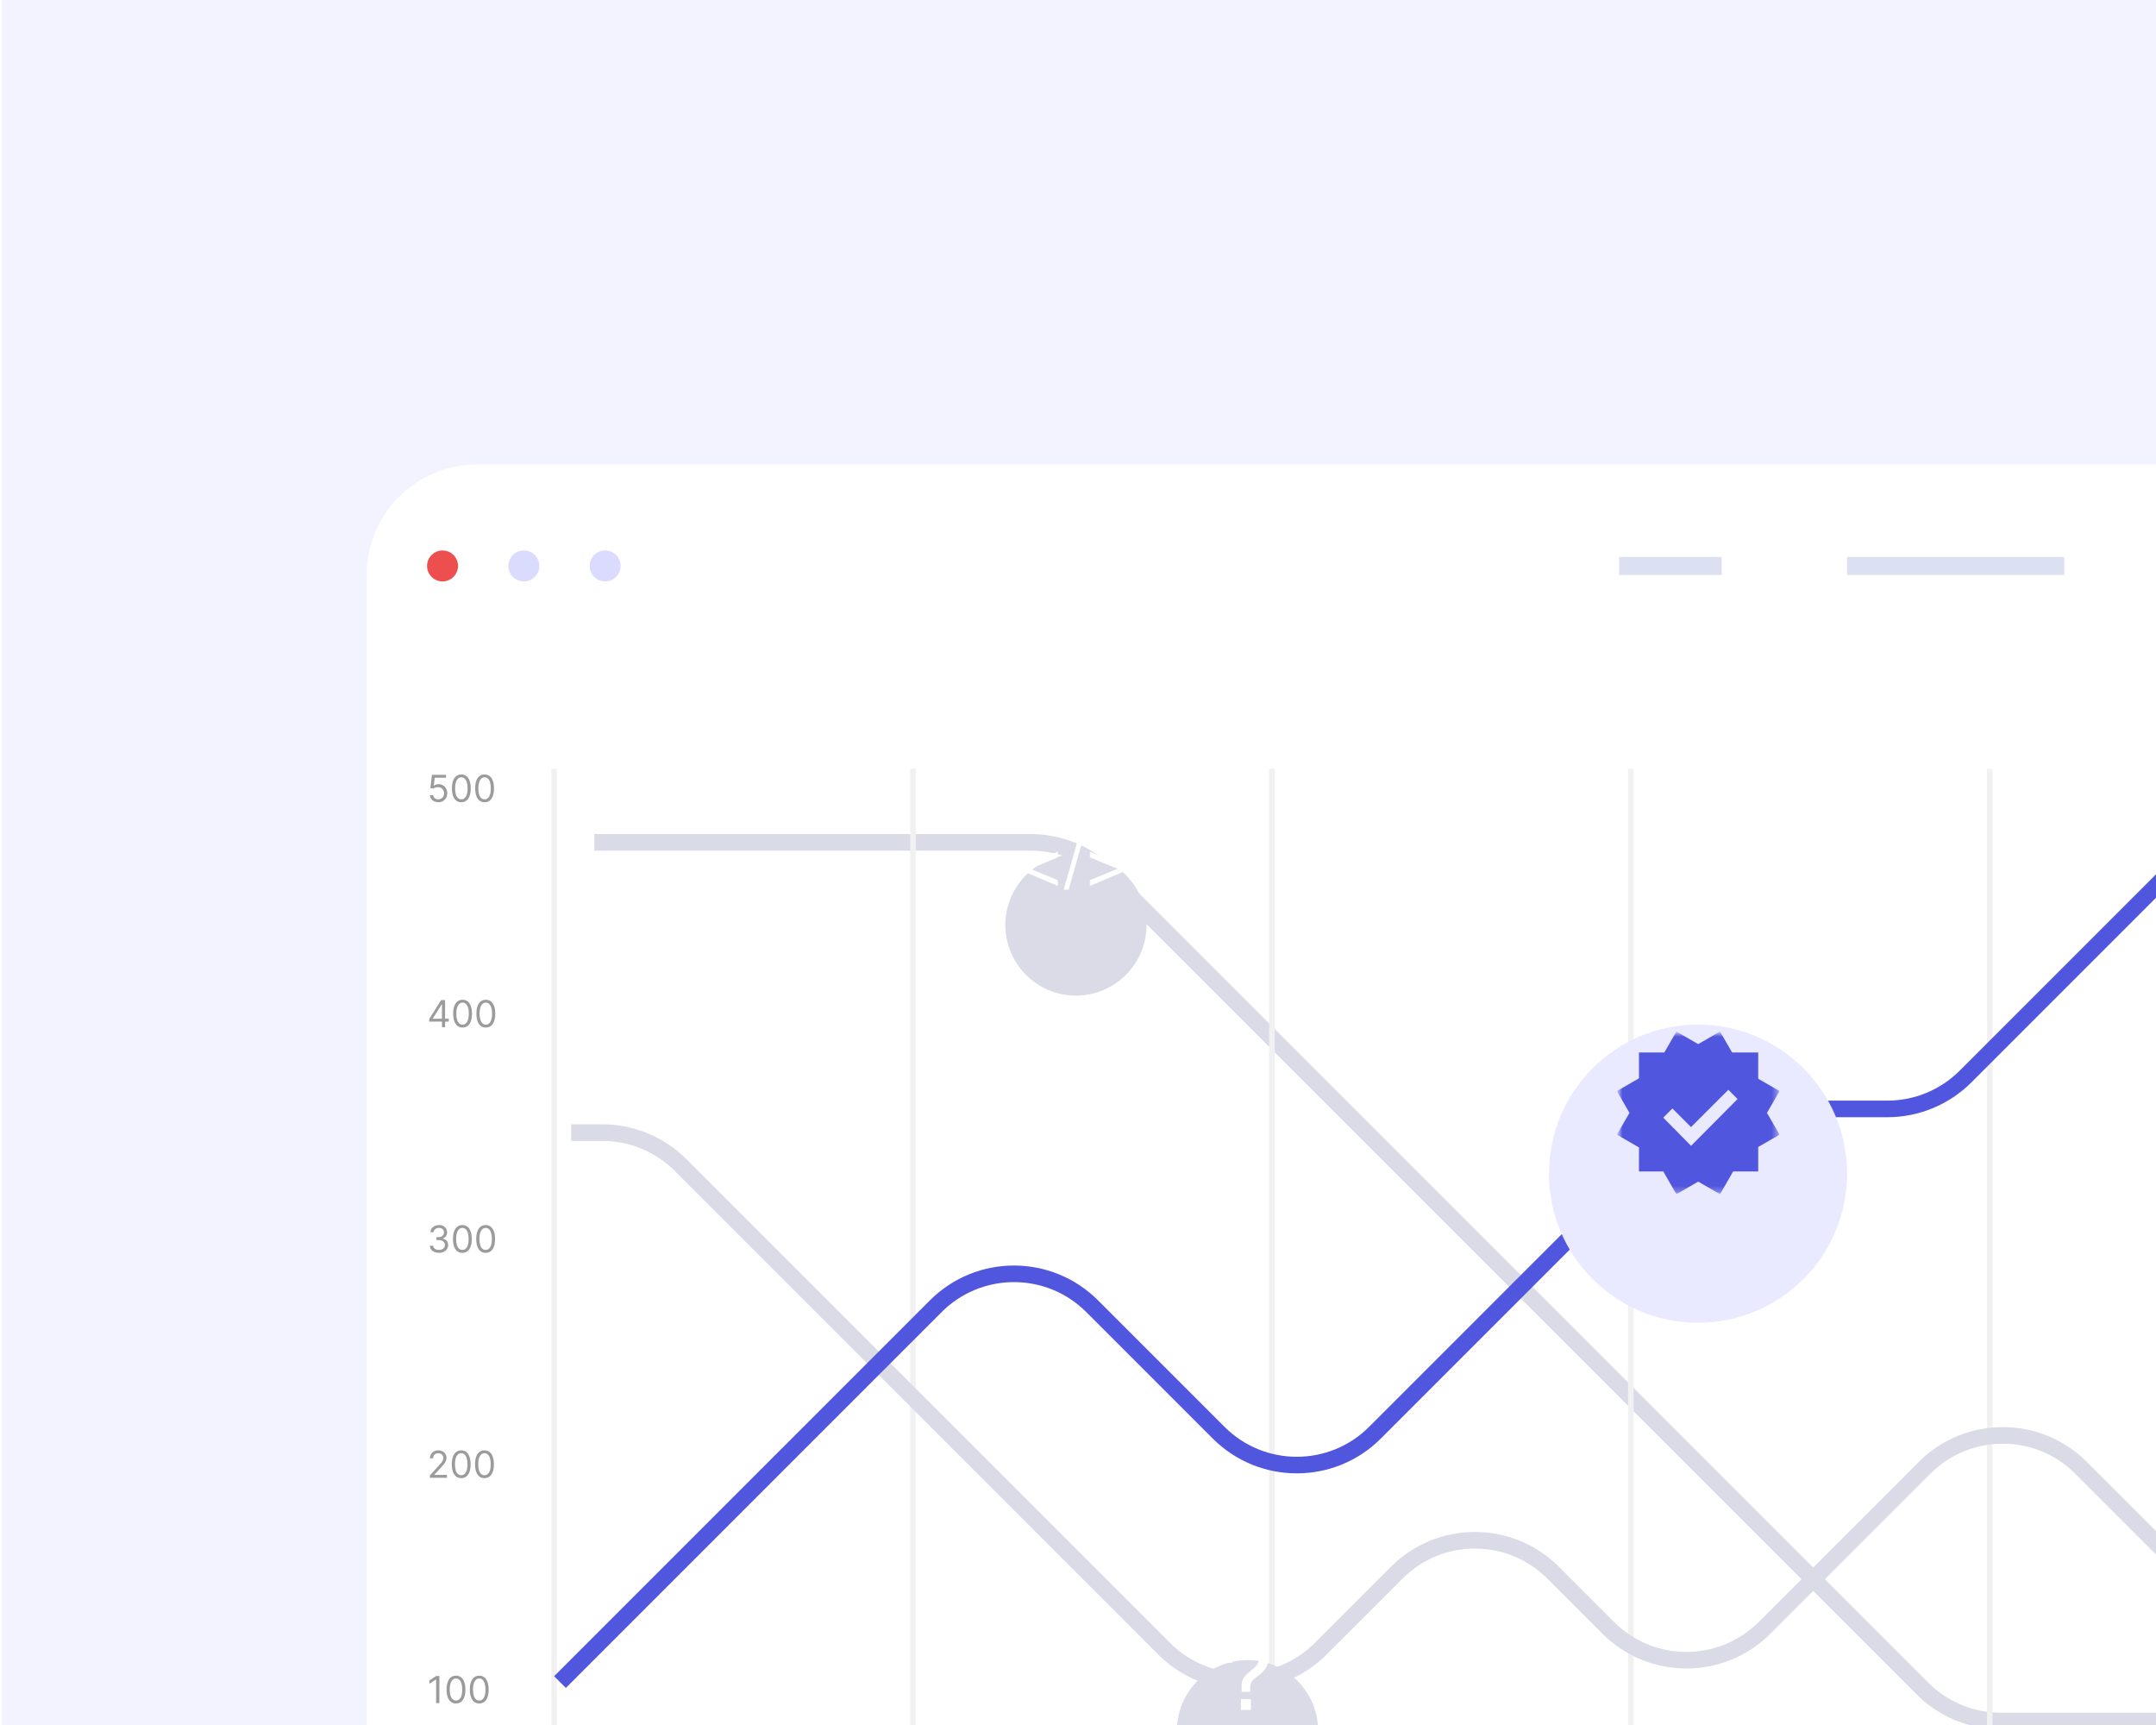 <svg width="390" height="312" viewBox="0 0 390 312" fill="none" xmlns="http://www.w3.org/2000/svg">
<g clip-path="url(#clip0_460_2066)">
<rect width="390" height="312" transform="translate(0.332 -0)" fill="#F3F3FF"/>
<g filter="url(#filter0_d_460_2066)">
<rect x="66.332" y="60" width="365" height="313" rx="20" fill="white"/>
<circle cx="80.051" cy="78.362" r="2.799" fill="#ED4E4E"/>
<circle cx="94.758" cy="78.362" r="2.799" fill="#DADBFE"/>
<circle cx="109.465" cy="78.362" r="2.799" fill="#DADBFE"/>
<rect x="334.123" y="76.734" width="39.283" height="3.255" fill="#DDE0F1"/>
<rect x="292.877" y="76.734" width="18.56" height="3.255" fill="#DDE0F1"/>
<path d="M107.506 128.354H186.424C191.728 128.354 196.815 130.461 200.566 134.211L347.776 281.421C351.526 285.172 356.613 287.279 361.918 287.279H414.457" stroke="#DBDBE8" stroke-width="3"/>
<path d="M359.922 297.746L359.922 115.036" stroke="#F1F1F1"/>
<path d="M294.998 297.746L294.998 115.036" stroke="#F1F1F1"/>
<path d="M230.076 297.746L230.076 115.036" stroke="#F1F1F1"/>
<path d="M165.152 297.746L165.152 115.036" stroke="#F1F1F1"/>
<path d="M100.227 297.746L100.227 115.036" stroke="#F1F1F1"/>
<path d="M103.32 180.852H108.948C114.252 180.852 119.34 182.959 123.09 186.709L210.599 274.218C218.409 282.029 231.073 282.029 238.883 274.218L252.654 260.448C260.464 252.637 273.127 252.637 280.938 260.448L290.914 270.424C298.725 278.234 311.388 278.234 319.198 270.424L348.147 241.475C355.957 233.665 368.62 233.665 376.431 241.475L415.727 280.771" stroke="#DBDBE8" stroke-width="3"/>
<path d="M101.295 280.235L169.277 212.253C177.087 204.443 189.751 204.443 197.561 212.253L220.436 235.128C228.247 242.939 240.91 242.939 248.72 235.128L301.42 182.429C305.171 178.678 310.258 176.571 315.562 176.571H341.402C346.706 176.571 351.793 174.464 355.544 170.713L412.962 113.295" stroke="#5156DE" stroke-width="3"/>
<path d="M79.48 279.142V284.037H78.887V279.763H78.858L77.663 280.557V279.955L78.887 279.142H79.48ZM82.484 284.104C82.124 284.104 81.817 284.006 81.564 283.81C81.311 283.612 81.117 283.326 80.983 282.952C80.849 282.576 80.782 282.122 80.782 281.589C80.782 281.06 80.849 280.609 80.983 280.234C81.119 279.858 81.313 279.571 81.566 279.374C81.821 279.175 82.127 279.075 82.484 279.075C82.841 279.075 83.146 279.175 83.4 279.374C83.655 279.571 83.849 279.858 83.983 280.234C84.118 280.609 84.186 281.06 84.186 281.589C84.186 282.122 84.119 282.576 83.985 282.952C83.852 283.326 83.658 283.612 83.404 283.81C83.151 284.006 82.844 284.104 82.484 284.104ZM82.484 283.578C82.841 283.578 83.118 283.406 83.316 283.062C83.514 282.718 83.612 282.227 83.612 281.589C83.612 281.166 83.567 280.805 83.476 280.507C83.387 280.209 83.258 279.982 83.089 279.825C82.922 279.669 82.72 279.591 82.484 279.591C82.13 279.591 81.854 279.766 81.655 280.115C81.456 280.462 81.356 280.954 81.356 281.589C81.356 282.013 81.401 282.373 81.49 282.67C81.579 282.966 81.707 283.192 81.875 283.346C82.044 283.501 82.247 283.578 82.484 283.578ZM86.691 284.104C86.331 284.104 86.024 284.006 85.771 283.81C85.517 283.612 85.324 283.326 85.19 282.952C85.056 282.576 84.989 282.122 84.989 281.589C84.989 281.06 85.056 280.609 85.19 280.234C85.326 279.858 85.52 279.571 85.773 279.374C86.028 279.175 86.334 279.075 86.691 279.075C87.048 279.075 87.353 279.175 87.607 279.374C87.862 279.571 88.056 279.858 88.19 280.234C88.325 280.609 88.393 281.06 88.393 281.589C88.393 282.122 88.326 282.576 88.192 282.952C88.058 283.326 87.865 283.612 87.611 283.81C87.358 284.006 87.051 284.104 86.691 284.104ZM86.691 283.578C87.048 283.578 87.325 283.406 87.523 283.062C87.721 282.718 87.819 282.227 87.819 281.589C87.819 281.166 87.774 280.805 87.683 280.507C87.594 280.209 87.465 279.982 87.296 279.825C87.129 279.669 86.927 279.591 86.691 279.591C86.337 279.591 86.061 279.766 85.862 280.115C85.662 280.462 85.563 280.954 85.563 281.589C85.563 282.013 85.608 282.373 85.697 282.67C85.786 282.966 85.914 283.192 86.082 283.346C86.251 283.501 86.454 283.578 86.691 283.578Z" fill="#9B9B9B"/>
<path d="M77.759 243.285V242.855L79.374 241.086C79.564 240.879 79.72 240.699 79.843 240.546C79.966 240.391 80.056 240.246 80.115 240.111C80.176 239.974 80.206 239.83 80.206 239.681C80.206 239.509 80.165 239.36 80.082 239.234C80.001 239.108 79.889 239.011 79.747 238.942C79.606 238.874 79.446 238.839 79.269 238.839C79.081 238.839 78.917 238.878 78.777 238.956C78.638 239.033 78.531 239.14 78.454 239.279C78.379 239.418 78.342 239.58 78.342 239.767H77.778C77.778 239.48 77.844 239.228 77.976 239.011C78.109 238.795 78.288 238.626 78.516 238.505C78.746 238.384 79.003 238.323 79.288 238.323C79.575 238.323 79.829 238.384 80.051 238.505C80.272 238.626 80.446 238.789 80.572 238.995C80.698 239.2 80.761 239.429 80.761 239.681C80.761 239.861 80.728 240.037 80.663 240.209C80.599 240.379 80.488 240.57 80.328 240.78C80.171 240.989 79.951 241.244 79.671 241.545L78.571 242.721V242.759H80.847V243.285H77.759ZM83.431 243.352C83.071 243.352 82.764 243.254 82.51 243.058C82.257 242.86 82.064 242.574 81.93 242.2C81.796 241.824 81.729 241.37 81.729 240.838C81.729 240.308 81.796 239.857 81.93 239.482C82.065 239.106 82.26 238.819 82.513 238.622C82.768 238.423 83.074 238.323 83.431 238.323C83.788 238.323 84.093 238.423 84.346 238.622C84.601 238.819 84.796 239.106 84.93 239.482C85.065 239.857 85.133 240.308 85.133 240.838C85.133 241.37 85.066 241.824 84.932 242.2C84.798 242.574 84.604 242.86 84.351 243.058C84.098 243.254 83.791 243.352 83.431 243.352ZM83.431 242.826C83.788 242.826 84.065 242.654 84.263 242.31C84.46 241.966 84.559 241.475 84.559 240.838C84.559 240.414 84.514 240.053 84.423 239.755C84.334 239.457 84.204 239.23 84.035 239.073C83.868 238.917 83.667 238.839 83.431 238.839C83.077 238.839 82.801 239.014 82.601 239.363C82.402 239.71 82.303 240.202 82.303 240.838C82.303 241.261 82.347 241.622 82.436 241.918C82.526 242.214 82.654 242.44 82.821 242.594C82.99 242.749 83.193 242.826 83.431 242.826ZM87.638 243.352C87.278 243.352 86.971 243.254 86.717 243.058C86.464 242.86 86.27 242.574 86.137 242.2C86.003 241.824 85.936 241.37 85.936 240.838C85.936 240.308 86.003 239.857 86.137 239.482C86.272 239.106 86.466 238.819 86.72 238.622C86.975 238.423 87.281 238.323 87.638 238.323C87.995 238.323 88.3 238.423 88.553 238.622C88.808 238.819 89.002 239.106 89.136 239.482C89.272 239.857 89.34 240.308 89.34 240.838C89.34 241.37 89.273 241.824 89.139 242.2C89.005 242.574 88.811 242.86 88.558 243.058C88.305 243.254 87.998 243.352 87.638 243.352ZM87.638 242.826C87.995 242.826 88.272 242.654 88.469 242.31C88.667 241.966 88.766 241.475 88.766 240.838C88.766 240.414 88.721 240.053 88.63 239.755C88.54 239.457 88.411 239.23 88.242 239.073C88.075 238.917 87.874 238.839 87.638 238.839C87.284 238.839 87.007 239.014 86.808 239.363C86.609 239.71 86.51 240.202 86.51 240.838C86.51 241.261 86.554 241.622 86.643 241.918C86.733 242.214 86.861 242.44 87.028 242.594C87.197 242.749 87.4 242.826 87.638 242.826Z" fill="#9B9B9B"/>
<path d="M79.413 202.602C79.097 202.602 78.816 202.548 78.569 202.44C78.324 202.331 78.128 202.181 77.983 201.988C77.84 201.793 77.762 201.568 77.749 201.311H78.352C78.364 201.469 78.418 201.605 78.514 201.72C78.61 201.833 78.735 201.921 78.889 201.983C79.044 202.045 79.215 202.076 79.403 202.076C79.614 202.076 79.8 202.04 79.963 201.966C80.125 201.893 80.252 201.791 80.345 201.66C80.437 201.53 80.484 201.378 80.484 201.206C80.484 201.026 80.439 200.868 80.35 200.731C80.26 200.592 80.13 200.484 79.958 200.405C79.786 200.327 79.575 200.288 79.327 200.288H78.935V199.762H79.327C79.521 199.762 79.692 199.727 79.838 199.657C79.986 199.587 80.102 199.488 80.185 199.361C80.269 199.233 80.311 199.084 80.311 198.912C80.311 198.746 80.275 198.602 80.201 198.479C80.128 198.356 80.025 198.261 79.891 198.192C79.759 198.124 79.602 198.089 79.422 198.089C79.253 198.089 79.094 198.12 78.944 198.182C78.796 198.243 78.675 198.331 78.581 198.448C78.487 198.563 78.436 198.701 78.428 198.864H77.854C77.864 198.607 77.941 198.382 78.086 198.19C78.231 197.995 78.421 197.844 78.655 197.735C78.891 197.627 79.15 197.573 79.432 197.573C79.735 197.573 79.994 197.634 80.211 197.757C80.428 197.878 80.594 198.038 80.711 198.237C80.827 198.437 80.885 198.652 80.885 198.883C80.885 199.159 80.813 199.394 80.668 199.588C80.524 199.782 80.329 199.917 80.082 199.992V200.03C80.391 200.081 80.633 200.213 80.806 200.425C80.98 200.635 81.067 200.895 81.067 201.206C81.067 201.472 80.994 201.711 80.849 201.923C80.706 202.134 80.51 202.299 80.261 202.42C80.013 202.542 79.73 202.602 79.413 202.602ZM83.641 202.602C83.281 202.602 82.974 202.504 82.721 202.308C82.468 202.11 82.274 201.824 82.14 201.45C82.006 201.074 81.939 200.62 81.939 200.088C81.939 199.558 82.006 199.107 82.14 198.732C82.275 198.356 82.47 198.069 82.723 197.872C82.978 197.673 83.284 197.573 83.641 197.573C83.998 197.573 84.303 197.673 84.557 197.872C84.812 198.069 85.006 198.356 85.14 198.732C85.275 199.107 85.343 199.558 85.343 200.088C85.343 200.62 85.276 201.074 85.142 201.45C85.008 201.824 84.815 202.11 84.561 202.308C84.308 202.504 84.001 202.602 83.641 202.602ZM83.641 202.076C83.998 202.076 84.275 201.904 84.473 201.56C84.671 201.216 84.769 200.725 84.769 200.088C84.769 199.664 84.724 199.303 84.633 199.005C84.544 198.707 84.415 198.48 84.246 198.323C84.079 198.167 83.877 198.089 83.641 198.089C83.287 198.089 83.011 198.264 82.812 198.613C82.612 198.96 82.513 199.452 82.513 200.088C82.513 200.511 82.558 200.872 82.647 201.168C82.736 201.464 82.864 201.69 83.032 201.844C83.201 201.999 83.404 202.076 83.641 202.076ZM87.848 202.602C87.488 202.602 87.181 202.504 86.928 202.308C86.674 202.11 86.481 201.824 86.347 201.45C86.213 201.074 86.146 200.62 86.146 200.088C86.146 199.558 86.213 199.107 86.347 198.732C86.482 198.356 86.677 198.069 86.93 197.872C87.185 197.673 87.491 197.573 87.848 197.573C88.205 197.573 88.51 197.673 88.763 197.872C89.019 198.069 89.213 198.356 89.347 198.732C89.482 199.107 89.55 199.558 89.55 200.088C89.55 200.62 89.483 201.074 89.349 201.45C89.215 201.824 89.022 202.11 88.768 202.308C88.515 202.504 88.208 202.602 87.848 202.602ZM87.848 202.076C88.205 202.076 88.482 201.904 88.68 201.56C88.877 201.216 88.976 200.725 88.976 200.088C88.976 199.664 88.931 199.303 88.84 199.005C88.751 198.707 88.622 198.48 88.453 198.323C88.285 198.167 88.084 198.089 87.848 198.089C87.494 198.089 87.218 198.264 87.019 198.613C86.819 198.96 86.72 199.452 86.72 200.088C86.72 200.511 86.764 200.872 86.854 201.168C86.943 201.464 87.071 201.69 87.239 201.844C87.407 201.999 87.611 202.076 87.848 202.076Z" fill="#9B9B9B"/>
<path d="M77.644 160.781V160.294L79.795 156.89H80.149V157.645H79.91L78.285 160.217V160.255H81.182V160.781H77.644ZM79.948 161.785V160.633V160.406V156.89H80.512V161.785H79.948ZM83.674 161.852C83.314 161.852 83.007 161.754 82.754 161.558C82.5 161.36 82.307 161.074 82.173 160.7C82.039 160.324 81.972 159.87 81.972 159.338C81.972 158.808 82.039 158.357 82.173 157.982C82.308 157.606 82.503 157.319 82.756 157.122C83.011 156.923 83.317 156.823 83.674 156.823C84.031 156.823 84.336 156.923 84.59 157.122C84.844 157.319 85.039 157.606 85.173 157.982C85.308 158.357 85.376 158.808 85.376 159.338C85.376 159.87 85.309 160.324 85.175 160.7C85.041 161.074 84.848 161.36 84.594 161.558C84.341 161.754 84.034 161.852 83.674 161.852ZM83.674 161.326C84.031 161.326 84.308 161.154 84.506 160.81C84.703 160.466 84.802 159.975 84.802 159.338C84.802 158.914 84.757 158.553 84.666 158.255C84.577 157.957 84.448 157.73 84.279 157.573C84.111 157.417 83.91 157.339 83.674 157.339C83.32 157.339 83.044 157.514 82.845 157.863C82.645 158.21 82.546 158.702 82.546 159.338C82.546 159.761 82.59 160.122 82.68 160.418C82.769 160.714 82.897 160.94 83.064 161.094C83.233 161.249 83.437 161.326 83.674 161.326ZM87.881 161.852C87.521 161.852 87.214 161.754 86.961 161.558C86.707 161.36 86.514 161.074 86.38 160.7C86.246 160.324 86.179 159.87 86.179 159.338C86.179 158.808 86.246 158.357 86.38 157.982C86.515 157.606 86.71 157.319 86.963 157.122C87.218 156.923 87.524 156.823 87.881 156.823C88.238 156.823 88.543 156.923 88.796 157.122C89.051 157.319 89.246 157.606 89.38 157.982C89.515 158.357 89.583 158.808 89.583 159.338C89.583 159.87 89.516 160.324 89.382 160.7C89.248 161.074 89.055 161.36 88.801 161.558C88.548 161.754 88.241 161.852 87.881 161.852ZM87.881 161.326C88.238 161.326 88.515 161.154 88.713 160.81C88.91 160.466 89.009 159.975 89.009 159.338C89.009 158.914 88.964 158.553 88.873 158.255C88.784 157.957 88.654 157.73 88.486 157.573C88.318 157.417 88.117 157.339 87.881 157.339C87.527 157.339 87.251 157.514 87.052 157.863C86.852 158.21 86.753 158.702 86.753 159.338C86.753 159.761 86.797 160.122 86.886 160.418C86.976 160.714 87.104 160.94 87.271 161.094C87.44 161.249 87.644 161.326 87.881 161.326Z" fill="#9B9B9B"/>
<path d="M79.288 121.102C79.008 121.102 78.755 121.046 78.531 120.935C78.306 120.823 78.126 120.67 77.99 120.476C77.855 120.281 77.781 120.06 77.768 119.811H78.342C78.364 120.033 78.465 120.216 78.643 120.361C78.823 120.505 79.038 120.576 79.288 120.576C79.489 120.576 79.668 120.529 79.824 120.435C79.982 120.341 80.105 120.212 80.194 120.048C80.285 119.882 80.331 119.695 80.331 119.486C80.331 119.273 80.284 119.082 80.19 118.915C80.097 118.746 79.97 118.613 79.807 118.516C79.645 118.419 79.459 118.369 79.25 118.368C79.1 118.366 78.947 118.389 78.789 118.437C78.631 118.483 78.501 118.543 78.399 118.616L77.845 118.549L78.141 116.14H80.684V116.666H78.638L78.466 118.109H78.495C78.595 118.03 78.721 117.964 78.873 117.911C79.024 117.858 79.182 117.832 79.346 117.832C79.645 117.832 79.912 117.904 80.147 118.047C80.382 118.189 80.567 118.384 80.701 118.631C80.837 118.878 80.904 119.16 80.904 119.477C80.904 119.789 80.834 120.068 80.694 120.313C80.555 120.557 80.364 120.75 80.12 120.892C79.876 121.032 79.599 121.102 79.288 121.102ZM83.451 121.102C83.09 121.102 82.784 121.004 82.53 120.808C82.277 120.61 82.083 120.324 81.949 119.95C81.816 119.574 81.749 119.12 81.749 118.588C81.749 118.058 81.816 117.607 81.949 117.232C82.085 116.856 82.279 116.569 82.533 116.372C82.788 116.173 83.094 116.073 83.451 116.073C83.808 116.073 84.113 116.173 84.366 116.372C84.621 116.569 84.815 116.856 84.949 117.232C85.085 117.607 85.152 118.058 85.152 118.588C85.152 119.12 85.085 119.574 84.952 119.95C84.818 120.324 84.624 120.61 84.371 120.808C84.117 121.004 83.811 121.102 83.451 121.102ZM83.451 120.576C83.808 120.576 84.085 120.404 84.282 120.06C84.48 119.716 84.579 119.225 84.579 118.588C84.579 118.164 84.533 117.803 84.442 117.505C84.353 117.207 84.224 116.98 84.055 116.823C83.888 116.667 83.686 116.589 83.451 116.589C83.097 116.589 82.82 116.764 82.621 117.113C82.422 117.46 82.322 117.952 82.322 118.588C82.322 119.011 82.367 119.372 82.456 119.668C82.545 119.964 82.674 120.19 82.841 120.344C83.01 120.499 83.213 120.576 83.451 120.576ZM87.657 121.102C87.297 121.102 86.99 121.004 86.737 120.808C86.484 120.61 86.29 120.324 86.156 119.95C86.022 119.574 85.956 119.12 85.956 118.588C85.956 118.058 86.022 117.607 86.156 117.232C86.292 116.856 86.486 116.569 86.74 116.372C86.995 116.173 87.3 116.073 87.657 116.073C88.014 116.073 88.32 116.173 88.573 116.372C88.828 116.569 89.022 116.856 89.156 117.232C89.291 117.607 89.359 118.058 89.359 118.588C89.359 119.12 89.292 119.574 89.159 119.95C89.025 120.324 88.831 120.61 88.578 120.808C88.324 121.004 88.017 121.102 87.657 121.102ZM87.657 120.576C88.014 120.576 88.292 120.404 88.489 120.06C88.687 119.716 88.786 119.225 88.786 118.588C88.786 118.164 88.74 117.803 88.649 117.505C88.56 117.207 88.431 116.98 88.262 116.823C88.095 116.667 87.893 116.589 87.657 116.589C87.304 116.589 87.027 116.764 86.828 117.113C86.629 117.46 86.529 117.952 86.529 118.588C86.529 119.011 86.574 119.372 86.663 119.668C86.752 119.964 86.881 120.19 87.048 120.344C87.217 120.499 87.42 120.576 87.657 120.576Z" fill="#9B9B9B"/>
<g filter="url(#filter1_d_460_2066)">
<circle cx="307.159" cy="177.282" r="26.964" fill="#E9EAFF"/>
</g>
<g filter="url(#filter2_d_460_2066)">
<circle cx="194.63" cy="132.304" r="12.771" fill="#DBDBE8"/>
</g>
<g filter="url(#filter3_d_460_2066)">
<circle cx="225.659" cy="278.036" r="12.771" fill="#DBDBE8"/>
</g>
<path d="M224.595 281.995V280.96C224.595 280.48 224.669 280.079 224.817 279.759C224.965 279.439 225.156 279.161 225.39 278.927C225.636 278.693 225.889 278.478 226.147 278.28C226.418 278.071 226.671 277.862 226.905 277.652C227.151 277.43 227.349 277.178 227.496 276.895C227.644 276.599 227.718 276.248 227.718 275.841C227.718 275.681 227.694 275.49 227.644 275.268C227.607 275.034 227.509 274.813 227.349 274.603C227.201 274.381 226.973 274.197 226.665 274.049C226.357 273.901 225.95 273.827 225.445 273.827C224.879 273.827 224.429 273.919 224.096 274.104C223.764 274.277 223.511 274.498 223.339 274.769C223.178 275.04 223.068 275.305 223.006 275.564C222.957 275.823 222.932 276.038 222.932 276.211C222.932 276.297 222.932 276.383 222.932 276.47C222.932 276.543 222.938 276.63 222.951 276.728H221.306C221.294 276.679 221.281 276.605 221.269 276.506C221.257 276.396 221.25 276.26 221.25 276.1C221.25 275.817 221.294 275.509 221.38 275.176C221.466 274.843 221.608 274.511 221.805 274.178C222.002 273.845 222.267 273.544 222.599 273.273C222.932 273.002 223.339 272.786 223.819 272.626C224.312 272.453 224.891 272.367 225.556 272.367C226.16 272.367 226.683 272.441 227.127 272.589C227.57 272.724 227.94 272.915 228.236 273.162C228.544 273.396 228.784 273.661 228.956 273.956C229.141 274.24 229.27 274.529 229.344 274.825C229.431 275.121 229.474 275.398 229.474 275.656C229.474 276.248 229.394 276.747 229.233 277.153C229.073 277.56 228.864 277.905 228.605 278.188C228.359 278.459 228.094 278.699 227.811 278.909C227.54 279.118 227.275 279.328 227.016 279.537C226.757 279.734 226.548 279.962 226.388 280.221C226.227 280.467 226.147 280.775 226.147 281.145V281.995H224.595ZM224.466 285.266V283.325H226.277V285.266H224.466Z" fill="white"/>
<g clip-path="url(#clip1_460_2066)">
<mask id="mask0_460_2066" style="mask-type:luminance" maskUnits="userSpaceOnUse" x="292" y="162" width="30" height="30">
<path d="M321.637 162.838H292.746V191.729H321.637V162.838Z" fill="white"/>
</mask>
<g mask="url(#mask0_460_2066)">
<path fill-rule="evenodd" clip-rule="evenodd" d="M307.19 164.847L303.247 162.571L301.061 166.359H296.475V171.034L292.479 173.341L294.755 177.284L292.479 181.226L296.475 183.534V187.878H300.87L303.247 191.997L307.19 189.721L311.133 191.997L313.511 187.877H318.044V183.456L321.905 181.226L319.628 177.284L321.905 173.341L318.044 171.112V166.36H313.322L311.133 162.571L307.19 164.847ZM312.645 173.104L314.303 174.787L305.895 183.247L300.867 178.149L302.517 176.488L305.892 179.858L312.645 173.104Z" fill="#5156DE"/>
</g>
</g>
<path d="M191.347 136.242L185.441 133.725V132.542L191.347 130.025V131.071L186.35 133.14L191.347 135.196V136.242ZM192.418 136.915L195.197 127.147H196.082L193.303 136.915H192.418ZM197.152 136.242V135.196L202.149 133.14L197.152 131.071V130.025L203.059 132.542V133.725L197.152 136.242Z" fill="white"/>
</g>
</g>
<defs>
<filter id="filter0_d_460_2066" x="32.332" y="50" width="433" height="381" filterUnits="userSpaceOnUse" color-interpolation-filters="sRGB">
<feFlood flood-opacity="0" result="BackgroundImageFix"/>
<feColorMatrix in="SourceAlpha" type="matrix" values="0 0 0 0 0 0 0 0 0 0 0 0 0 0 0 0 0 0 127 0" result="hardAlpha"/>
<feOffset dy="24"/>
<feGaussianBlur stdDeviation="17"/>
<feComposite in2="hardAlpha" operator="out"/>
<feColorMatrix type="matrix" values="0 0 0 0 0.791 0 0 0 0 0.791 0 0 0 0 0.905 0 0 0 1 0"/>
<feBlend mode="normal" in2="BackgroundImageFix" result="effect1_dropShadow_460_2066"/>
<feBlend mode="normal" in="SourceGraphic" in2="effect1_dropShadow_460_2066" result="shape"/>
</filter>
<filter id="filter1_d_460_2066" x="266.195" y="147.318" width="81.928" height="81.928" filterUnits="userSpaceOnUse" color-interpolation-filters="sRGB">
<feFlood flood-opacity="0" result="BackgroundImageFix"/>
<feColorMatrix in="SourceAlpha" type="matrix" values="0 0 0 0 0 0 0 0 0 0 0 0 0 0 0 0 0 0 127 0" result="hardAlpha"/>
<feOffset dy="11"/>
<feGaussianBlur stdDeviation="7"/>
<feComposite in2="hardAlpha" operator="out"/>
<feColorMatrix type="matrix" values="0 0 0 0 0.483 0 0 0 0 0.432 0 0 0 0 0.801 0 0 0 0.25 0"/>
<feBlend mode="normal" in2="BackgroundImageFix" result="effect1_dropShadow_460_2066"/>
<feBlend mode="normal" in="SourceGraphic" in2="effect1_dropShadow_460_2066" result="shape"/>
</filter>
<filter id="filter2_d_460_2066" x="167.859" y="116.533" width="53.541" height="53.541" filterUnits="userSpaceOnUse" color-interpolation-filters="sRGB">
<feFlood flood-opacity="0" result="BackgroundImageFix"/>
<feColorMatrix in="SourceAlpha" type="matrix" values="0 0 0 0 0 0 0 0 0 0 0 0 0 0 0 0 0 0 127 0" result="hardAlpha"/>
<feOffset dy="11"/>
<feGaussianBlur stdDeviation="7"/>
<feComposite in2="hardAlpha" operator="out"/>
<feColorMatrix type="matrix" values="0 0 0 0 0.408 0 0 0 0 0.398 0 0 0 0 0.475 0 0 0 0.15 0"/>
<feBlend mode="normal" in2="BackgroundImageFix" result="effect1_dropShadow_460_2066"/>
<feBlend mode="normal" in="SourceGraphic" in2="effect1_dropShadow_460_2066" result="shape"/>
</filter>
<filter id="filter3_d_460_2066" x="198.889" y="262.266" width="53.541" height="53.541" filterUnits="userSpaceOnUse" color-interpolation-filters="sRGB">
<feFlood flood-opacity="0" result="BackgroundImageFix"/>
<feColorMatrix in="SourceAlpha" type="matrix" values="0 0 0 0 0 0 0 0 0 0 0 0 0 0 0 0 0 0 127 0" result="hardAlpha"/>
<feOffset dy="11"/>
<feGaussianBlur stdDeviation="7"/>
<feComposite in2="hardAlpha" operator="out"/>
<feColorMatrix type="matrix" values="0 0 0 0 0.408 0 0 0 0 0.398 0 0 0 0 0.475 0 0 0 0.15 0"/>
<feBlend mode="normal" in2="BackgroundImageFix" result="effect1_dropShadow_460_2066"/>
<feBlend mode="normal" in="SourceGraphic" in2="effect1_dropShadow_460_2066" result="shape"/>
</filter>
<clipPath id="clip0_460_2066">
<rect width="390" height="312" fill="white" transform="translate(0.332 -0)"/>
</clipPath>
<clipPath id="clip1_460_2066">
<rect width="29.491" height="29.491" fill="white" transform="translate(292.414 162.537)"/>
</clipPath>
</defs>
</svg>
